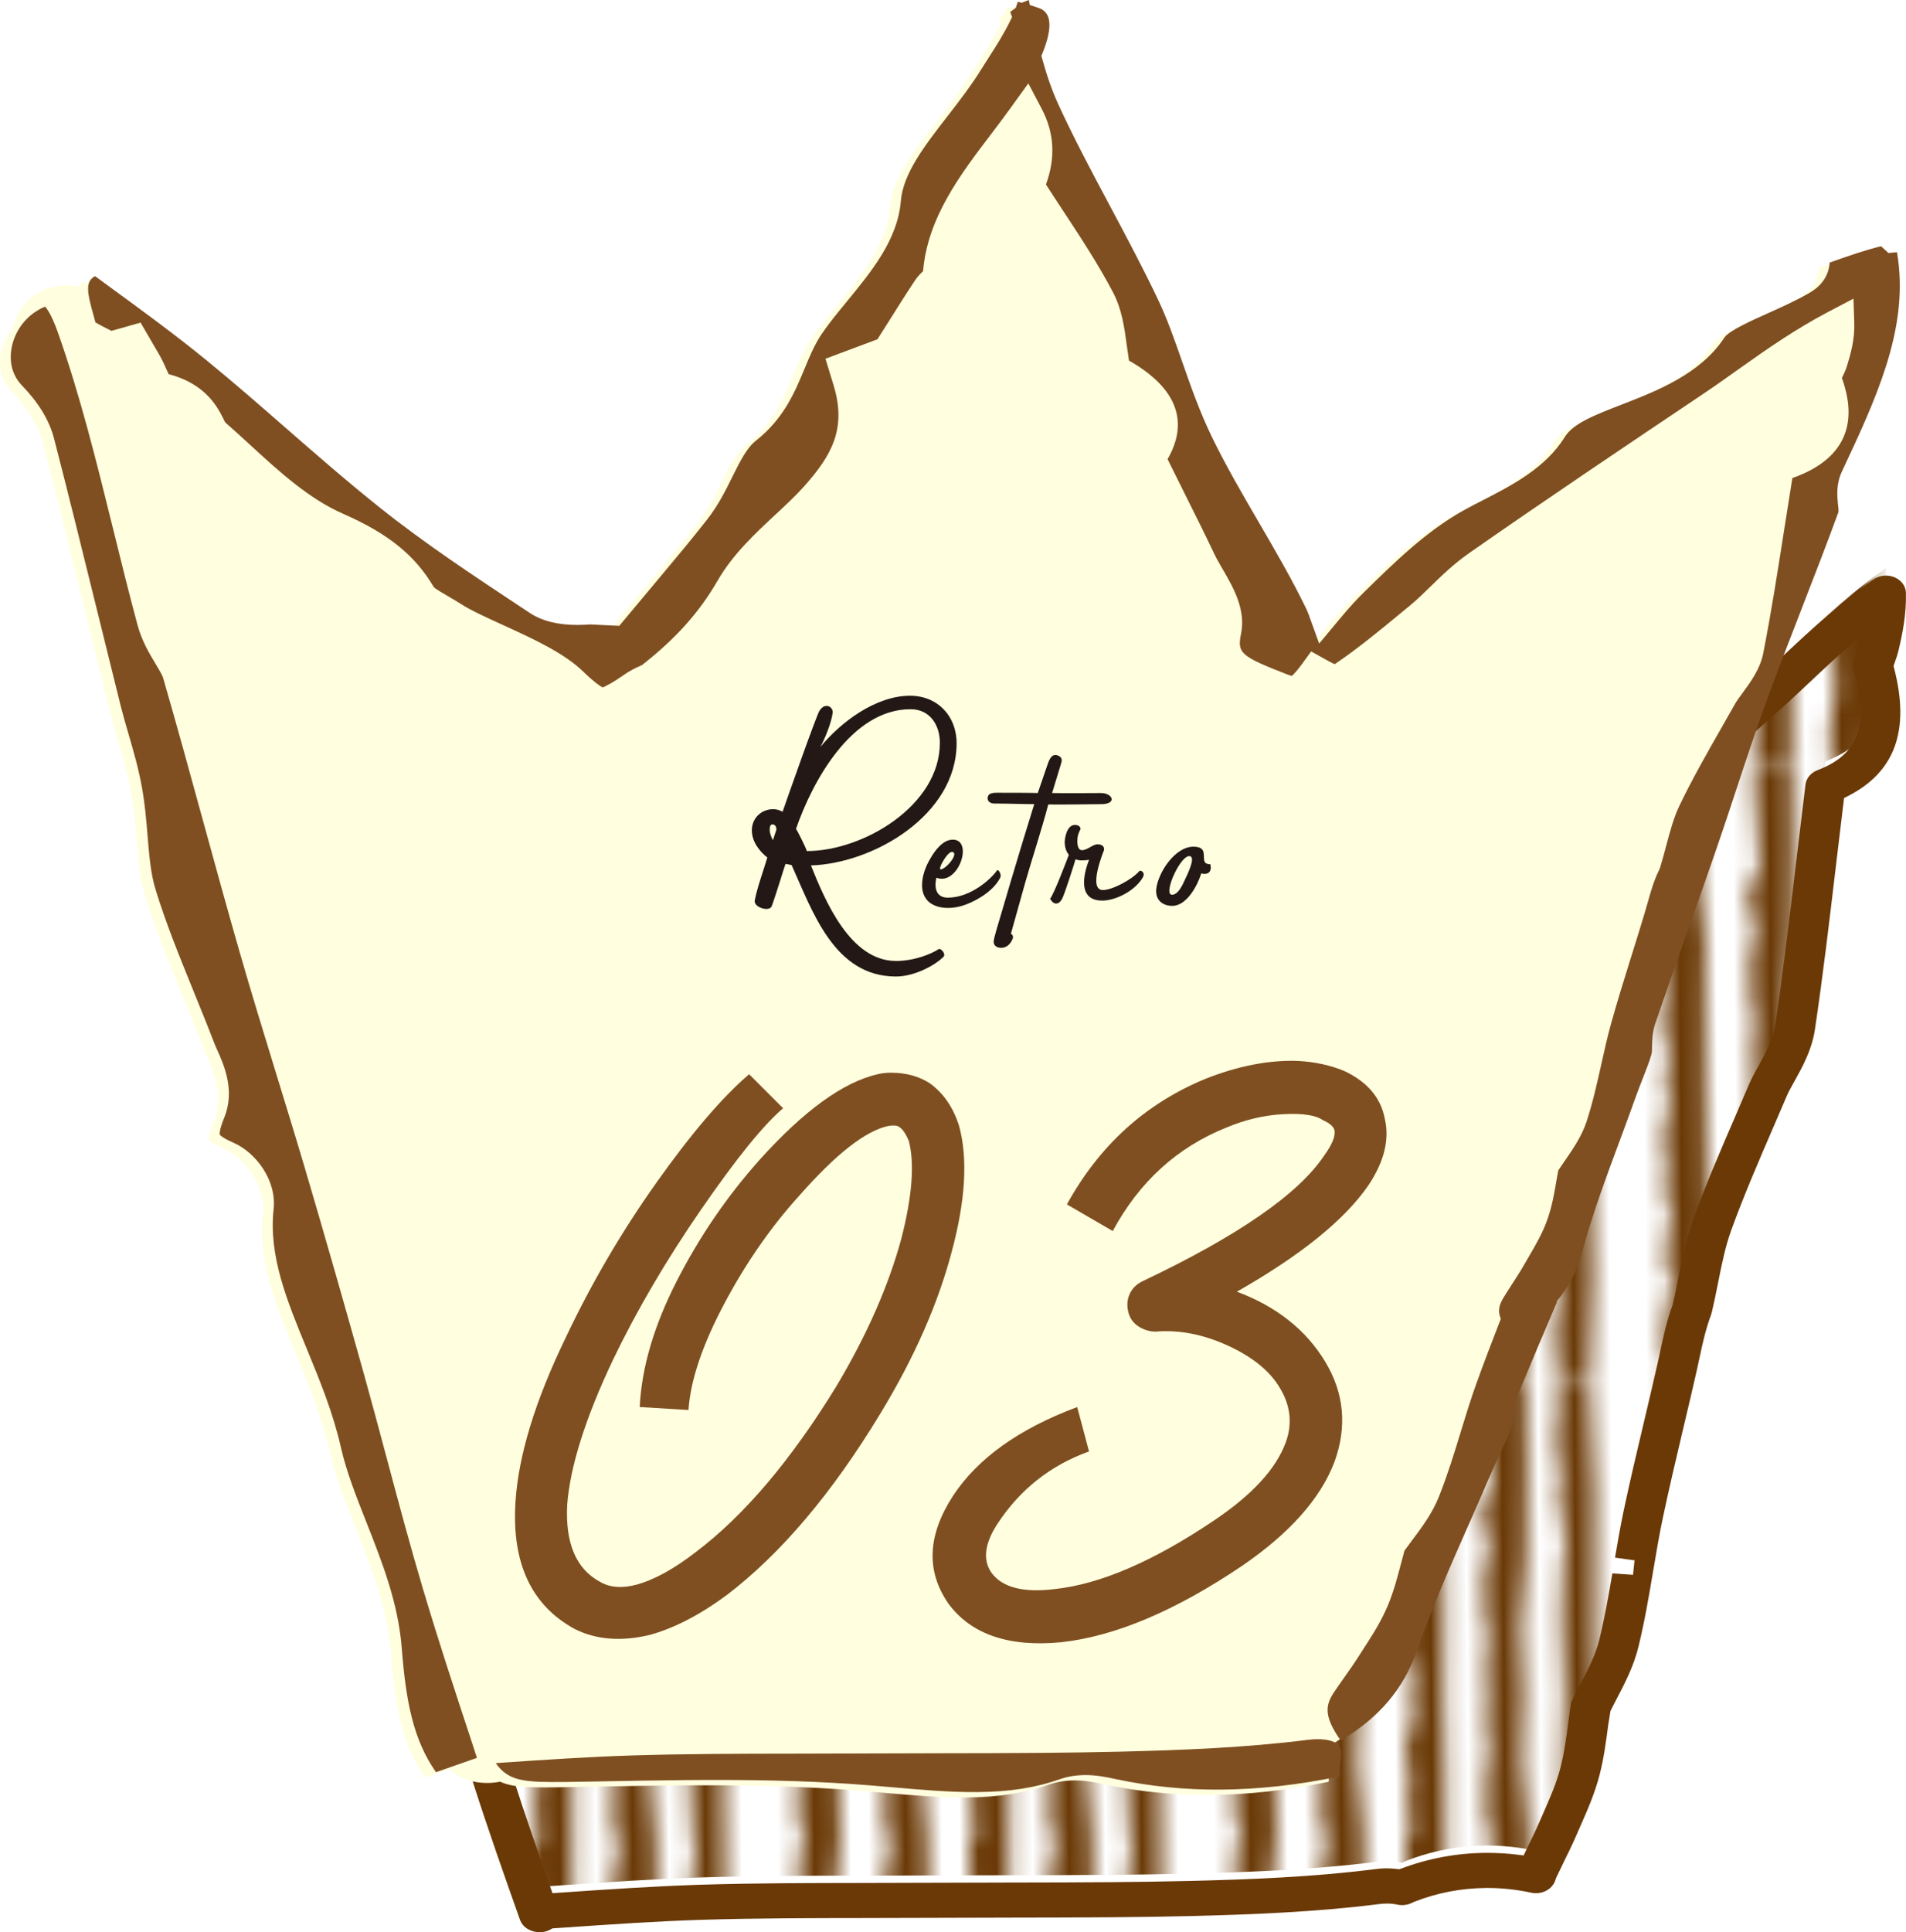 <?xml version="1.0" encoding="UTF-8"?><svg id="_レイヤー_2" xmlns="http://www.w3.org/2000/svg" xmlns:xlink="http://www.w3.org/1999/xlink" viewBox="0 0 78.629 79.679"><defs><style>.cls-1{fill:#231815;}.cls-2{fill:#6a3906;}.cls-3{fill:none;}.cls-4{fill:url(#_新規パターンスウォッチ_6);}.cls-5{fill:#7f4f21;}.cls-6{fill:#ffffdf;}</style><pattern id="_新規パターンスウォッチ_6" x="0" y="0" width="23.225" height="36.809" patternTransform="translate(-4105.843 294.796) rotate(-.482) scale(.75 .684)" patternUnits="userSpaceOnUse" viewBox="0 0 23.225 36.809"><rect class="cls-3" y="0" width="23.225" height="36.809"/><path class="cls-2" d="M12.181,18.405c-.013-1.676.042-3.353.045-5.029.004-2.196.022-4.394-.042-6.587-.059-2.022-.242-4.037-.327-6.058-.01-.241-.001-.485.013-.73h-2.043c.026.042.05.084.083.127.071.093.004.372-.011.564-.104,1.293-.09,2.57.257,3.815.046.166.019.371.01.556-.026.582-.065,1.163-.087,1.745-.031.858-.055,1.717-.071,2.576-.003.183-.008.431.074.54.531.707.273,1.339-.105,1.956.126.248.337.47.327.676-.038.852-.143,1.7-.222,2.549-.011.12-.043.253-.018.361.167.706.522,1.427.477,2.105-.019.283-.082.559-.146.836.063.277.127.552.146.835.045.678-.31,1.399-.477,2.105-.026.108.006.241.018.361.079.849.184,1.697.222,2.549.009.206-.201.428-.327.676.377.617.635,1.249.105,1.956-.082.109-.077.357-.074.54.016.859.04,1.718.071,2.576.021.582.061,1.163.087,1.745.008.186.036.391-.01.556-.347,1.245-.361,2.521-.257,3.815.015.192.082.471.011.564-.033.043-.057.085-.083.127h2.043c-.014-.245-.023-.489-.013-.73.085-2.021.267-4.036.327-6.058.065-2.193.046-4.391.042-6.587-.003-1.677-.057-3.354-.045-5.029Z"/><path class="cls-2" d="M20.622,18.405c-.046-1.153-.094-2.305-.102-3.458-.018-2.847.095-5.696.059-8.543-.027-2.136-.139-4.27-.241-6.404h-1.76c.126.526.065,1.023.022,1.573-.069.89-.273,1.925-.033,2.652.273.827.318,1.345-.004,1.78.156,1.348.3,2.447.399,3.553.024.269-.138.56-.152.847-.053,1.051-.08,2.105-.114,3.158-.007.227-.003.455.003.682.041,1.387.082,2.774.123,4.16-.041,1.387-.082,2.774-.123,4.16-.007.227-.011.455-.003.682.033,1.053.061,2.107.114,3.158.014.287.176.578.152.847-.099,1.106-.243,2.205-.399,3.553.321.435.276.953.004,1.78-.24.727-.036,1.762.033,2.652.043.55.104,1.047-.022,1.573h1.76c.103-2.134.215-4.268.241-6.404.035-2.846-.077-5.695-.059-8.543.007-1.153.056-2.306.102-3.458Z"/><path class="cls-2" d="M2.912,26.683c.039-.777-.04-1.562-.046-2.344-.014-1.907-.015-3.813-.024-5.72,0-.072,0-.143-.001-.215,0-.072,0-.143.001-.215.009-1.907.01-3.813.024-5.72.006-.782.085-1.566.046-2.344-.054-1.076-.208-2.145-.28-3.22-.053-.783-.069-1.572-.054-2.356.019-.95.11-1.898.129-2.848.012-.567-.006-1.134-.022-1.701H.657c.016.139.033.278.049.418.066.566.368,1.27-.259,1.754-.084.065-.052.389-.033.588.046.488.122.972.173,1.459.021.202-.048.448.026.607.439.945.432,1.831-.065,2.51.084.848.095,1.559.238,2.232.122.577.266,1.072-.114,1.604-.123.172-.09.534-.078.805.018.393.14.787.116,1.172-.039.641-.298,1.303-.212,1.906.142.994.6,1.926.214,2.982-.04.111-.056.238-.06.368.004.131.019.258.06.368.385,1.056-.072,1.988-.214,2.982-.086.602.173,1.265.212,1.906.023.385-.098.779-.116,1.172-.013.271-.046.632.078.805.381.532.236,1.027.114,1.604-.142.672-.154,1.384-.238,2.232.497.68.503,1.566.065,2.51-.074.159-.005.405-.026.607-.051.487-.127.971-.173,1.459-.019.199-.051.523.033.587.627.484.325,1.188.259,1.754-.016.14-.033.279-.049.418h2.028c.015-.567.034-1.135.022-1.701-.02-.95-.111-1.898-.129-2.848-.016-.785.001-1.574.054-2.357.072-1.075.226-2.144.28-3.22Z"/><path class="cls-2" d="M7.702,26.653c-.009-1.397-.312-2.79-.334-4.189-.021-1.352.088-2.706.137-4.06-.049-1.354-.158-2.708-.137-4.06.022-1.398.324-2.791.334-4.189.012-1.836-.009-3.668.072-5.507.068-1.545.025-3.097-.018-4.649h-2.05c-.012.243-.022.486-.038.729-.079,1.205.272,2.308.186,3.474-.044.591.036,1.196.065,1.909-.942.373-.678,1.701-.458,2.286.367.977.324,1.683-.065,2.517-.06.13-.046.319-.044.48.012.843.012,1.687.059,2.527.017.298.255.605.219.876-.157,1.211-.271,2.413-.108,3.607-.163,1.194-.05,2.396.108,3.606.035.271-.203.578-.219.876-.047.84-.047,1.685-.059,2.527-.002.161-.016.35.044.48.389.834.432,1.54.065,2.517-.22.586-.484,1.914.458,2.286-.029.713-.109,1.318-.065,1.909.087,1.167-.264,2.269-.186,3.474.016.242.025.486.038.729h2.05c.042-1.551.085-3.104.018-4.649-.081-1.84-.059-3.671-.072-5.507Z"/><path class="cls-2" d="M16.775,26.653c-.009-1.397-.312-2.79-.334-4.189-.021-1.352.088-2.706.137-4.06-.049-1.354-.158-2.708-.137-4.06.022-1.398.324-2.791.334-4.189.012-1.836-.009-3.668.072-5.507.068-1.545.025-3.097-.018-4.649h-2.05c-.012.243-.022.486-.038.729-.079,1.205.272,2.308.186,3.474-.044.591.036,1.196.065,1.909-.942.373-.678,1.701-.458,2.286.367.977.324,1.683-.065,2.517-.06.13-.046.319-.044.48.012.843.012,1.687.059,2.527.017.298.255.605.219.876-.157,1.211-.271,2.413-.108,3.607-.163,1.194-.05,2.396.108,3.606.035.271-.203.578-.219.876-.047.84-.047,1.685-.059,2.527-.002.161-.016.35.044.48.389.834.432,1.54.065,2.517-.22.586-.484,1.914.458,2.286-.029.713-.109,1.318-.065,1.909.087,1.167-.264,2.269-.186,3.474.016.242.025.486.038.729h2.05c.042-1.551.085-3.104.018-4.649-.081-1.84-.059-3.671-.072-5.507Z"/><rect class="cls-3" width="23.225" height="36.808"/></pattern></defs><g id="_レイヤー_9"><path class="cls-4" d="M75.295,31.4c-.006.05-.267,2.206-.388,3.229-.265,2.239-.53,4.478-.862,6.709-.108.719-.452,1.338-.756,1.884-.133.239-.268.477-.372.721l-.534,1.241c-.61,1.41-1.239,2.867-1.762,4.313-.255.704-.407,1.46-.567,2.26-.076.378-.152.757-.239,1.132l-.016.071-.026.069c-.22.59-.347,1.183-.482,1.811l-.115.528c-.178.785-.364,1.569-.549,2.353-.295,1.244-.59,2.488-.852,3.737-.152.727-.275,1.459-.399,2.191-.17,1.006-.344,2.047-.596,3.076-.177.73-.517,1.379-.845,2.007-.111.211-.223.426-.329.646-.035.239-.065.472-.095.701-.088.668-.17,1.299-.34,1.948-.182.702-.467,1.347-.743,1.971l-.171.39c-.16.371-.338.733-.516,1.095-.119.242-.237.484-.35.729-.017.037-.015.07-.03.106-1.725-.374-3.579-.284-5.366.421-.055.022-.106.05-.16.072-.221-.05-.443-.067-.632-.066-.142.001-.29.011-.44.03-2.559.324-5.2.424-7.673.485-1.079.026-2.159.04-3.238.05-1.391.012-2.783.014-4.175.016-1.14.001-6.143.017-6.143.017-1.082,0-2.165.003-3.248.012-1.126.009-2.252.027-3.375.062-1.905.061-3.789.191-5.785.327-.305.021-.611.041-.918.062.019.046.039.082.058.121-.011,0-.021-.002-.032-.003-.668-1.887-1.322-3.74-1.919-5.609-.541-1.694-1.031-3.402-1.521-5.111-.309-1.075-.617-2.151-.938-3.222-.81-2.698-1.636-5.392-2.489-8.079-.386-1.216-.786-2.429-1.187-3.642-.527-1.597-1.054-3.194-1.549-4.799-.523-1.694-1.023-3.393-1.524-5.093-.542-1.842-1.085-3.684-1.656-5.52-.061-.196-.22-.443-.39-.705-.244-.378-.521-.805-.672-1.325-.36-1.24-.69-2.489-1.021-3.737-.626-2.362-1.28-4.793-2.12-7.113.074-.012.147-.028.221-.042.205.17.527.383.748.529.099.065.198.13.295.195l.914-.342.5,1.132c.111.251.219.567.325.883.045.133.106.314.164.472,1.457.34,1.894,1.455,2.118,2.03.073.187.157.399.226.48.344.398.683.809,1.024,1.221,1.226,1.485,2.494,3.021,4.023,3.907,1.732,1.005,2.743,2.087,3.488,3.737.079.175.453.461.752.691.181.139.361.278.526.419.424.364,1.095.768,1.805,1.195,1.195.72,2.431,1.464,3.143,2.388.858,1.11,1.231,1.164,1.298,1.163.099,0,.493-.07,1.407-.925.203-.19.418-.318.574-.411.047-.028.097-.054.11-.06,1.498-1.534,2.525-3.036,3.33-4.871.602-1.37,1.464-2.428,2.298-3.452.419-.514.838-1.026,1.211-1.576,1.256-1.85,1.914-3.512,1.319-6.075l-.206-.89,1.863-.921.607-1.267c.342-.718.684-1.435,1.043-2.146.105-.207.244-.371.392-.526.114-2.872,1.457-5.201,2.758-7.455.276-.479.542-.949.798-1.417.44,1.107.562,2.379.079,3.925.275.575.562,1.15.852,1.729.687,1.377,1.396,2.8,2.003,4.318.339.849.431,1.742.539,2.778.035.34.072.7.122,1.085,1.015.739,2.856,2.197,1.492,4.955.261.704.529,1.412.799,2.126.415,1.097.836,2.207,1.243,3.338.1.277.226.56.352.846.411.932.877,1.988.704,3.109-.243,1.57.324,1.944,2.235,2.931.359.186.565.212.657.211.309-.003.659-.553.927-1.041.138.101.275.214.415.292.071.036.32.103.557.106,1.072-.927,2.031-1.971,3.042-3.072l.336-.367c.318-.345.605-.715.892-1.085.458-.589.932-1.199,1.53-1.749,3.197-2.946,6.476-5.85,9.647-8.658.494-.438.978-.893,1.462-1.348,1.12-1.053,2.28-2.124,3.591-3.034.021.845-.14,1.585-.287,2.212-.043.179-.109.364-.178.548-.028.072-.059.143-.079.212.373,1.351.984,3.878-1.955,4.996Z"/><path class="cls-2" d="M22.22,79.678c-.386-.028-.668-.228-.768-.511-.648-1.832-1.314-3.715-1.926-5.628-.55-1.722-1.061-3.506-1.512-5.08-.335-1.166-.637-2.217-.951-3.265-.887-2.957-1.7-5.596-2.485-8.069-.385-1.214-.784-2.425-1.184-3.634-.537-1.626-1.065-3.226-1.553-4.811-.51-1.652-.999-3.309-1.487-4.966l-.041-.135c-.54-1.838-1.083-3.677-1.653-5.51-.035-.1-.119-.243-.312-.538-.256-.396-.576-.892-.752-1.503-.353-1.214-.677-2.435-1.001-3.657-.701-2.648-1.326-4.94-2.128-7.152-.069-.193-.043-.406.074-.583.122-.186.33-.314.57-.351l.194-.037c.054-.01.11-.015.165-.016.213-.002.417.068.572.197.114.095.302.226.464.335l.128.087.478-.179c.101-.038.207-.057.315-.058.116,0,.229.02.335.061.201.077.361.223.439.402l.499,1.133c.115.261.229.587.339.916l.044.131.129.051c1.426.572,1.903,1.792,2.106,2.313.049.128.079.205.109.269.373.449.7.845,1.028,1.242,1.186,1.436,2.409,2.917,3.81,3.728,1.834,1.064,2.959,2.256,3.76,3.987l.024.051.04.039c.106.102.344.287.485.396.211.162.402.309.578.46.372.32,1.037.72,1.68,1.107,1.276.769,2.578,1.554,3.375,2.589.204.264.367.449.49.576l.185.191.212-.16c.134-.102.312-.249.535-.458.268-.25.544-.414.709-.512,1.438-1.48,2.386-2.881,3.137-4.593.638-1.453,1.528-2.547,2.389-3.604.426-.523.829-1.016,1.18-1.535,1.184-1.744,1.764-3.213,1.219-5.56l-.206-.89c-.072-.309.091-.622.406-.777l1.615-.798.496-1.037c.359-.753.696-1.459,1.049-2.159.083-.164.18-.306.277-.428l.057-.072.007-.092c.204-2.875,1.538-5.184,2.826-7.419.276-.478.538-.944.792-1.408.135-.248.422-.41.731-.412.394.018.68.208.791.486.508,1.278.573,2.587.198,4l-.029.108.049.1c.226.463.457.926.689,1.393.693,1.389,1.409,2.826,2.026,4.368.373.934.474,1.913.581,2.95l.085.785.099.077c1.85,1.443,2.365,3.181,1.533,5.166l-.045.109.7,1.861c.427,1.127.845,2.23,1.249,3.355.086.239.193.481.302.726.474,1.077.987,2.24.786,3.544-.171,1.099.029,1.272,1.675,2.127l.245.127.147-.234c.054-.086.118-.193.192-.329.11-.201.315-.344.563-.394.058-.012.117-.018.174-.018.194-.002.384.058.534.168l.2.146.181-.169c.844-.784,1.628-1.638,2.457-2.542l.342-.372c.29-.315.557-.657.839-1.02.513-.659.99-1.272,1.63-1.86,3.226-2.973,6.496-5.868,9.658-8.668.488-.432.966-.882,1.444-1.332,1.184-1.113,2.356-2.187,3.684-3.108.143-.099.321-.155.503-.156.129-.001.259.025.375.076.274.12.449.362.456.631.022.902-.145,1.699-.305,2.375-.043.183-.107.37-.175.556l-.032.088.024.091c.667,2.565.038,4.293-1.921,5.282l-.143.072-.339,2.823c-.266,2.248-.532,4.5-.864,6.727-.126.839-.518,1.542-.832,2.108l-.06.107c-.101.183-.203.365-.282.552l-.534,1.243c-.603,1.392-1.226,2.833-1.748,4.275-.24.661-.386,1.392-.541,2.166-.076.384-.154.768-.243,1.15l-.042.154c-.229.614-.351,1.183-.48,1.786l-.115.53c-.165.726-.334,1.446-.505,2.165l-.064.27c-.291,1.234-.577,2.44-.832,3.65-.146.695-.264,1.396-.382,2.096l-.019.111c-.172,1.015-.347,2.048-.599,3.08-.195.807-.569,1.522-.899,2.153l-.256.496-.094.585c-.098.745-.183,1.39-.362,2.077-.195.752-.503,1.449-.775,2.064l-.173.396c-.163.377-.346.75-.529,1.122-.117.238-.215.44-.308.639-.028.086-.039.121-.055.158-.119.283-.427.475-.768.478-.069,0-.138-.006-.205-.021-.619-.134-1.251-.2-1.876-.195-1.019.009-2.013.201-2.956.572l-.145.067c-.106.044-.226.068-.344.069-.071,0-.143-.007-.212-.023-.131-.03-.277-.044-.433-.042-.104,0-.21.009-.317.022-2.591.328-5.265.431-7.768.493-1.085.026-2.169.041-3.254.05-1.349.011-2.697.013-4.046.015l-6.277.017c-1.071.001-2.141.002-3.211.011-1.13.009-2.259.027-3.387.062-1.868.059-3.712.186-5.664.32l-.49.033-.061.036c-.135.079-.29.122-.451.123h-.057ZM7.245,28.538c.316,1.095.618,2.224.932,3.406l.036.135c.317,1.199.635,2.397.981,3.587.122.425.358.789.586,1.142.2.309.384.594.471.877.572,1.838,1.116,3.683,1.659,5.528l.039.134c.496,1.682.979,3.319,1.482,4.951.493,1.596,1.017,3.183,1.541,4.772l.035.105c.394,1.194.784,2.375,1.16,3.559.791,2.493,1.606,5.139,2.491,8.089.31,1.035.608,2.073.907,3.111l.029.101c.458,1.596.977,3.405,1.521,5.111.531,1.658,1.104,3.298,1.601,4.705l.076.215.365-.025c1.987-.136,3.845-.263,5.732-.323,1.141-.035,2.282-.053,3.424-.062.977-.008,1.954-.01,2.931-.011l6.576-.018c1.353-.002,2.702-.004,4.051-.016,1.068-.009,2.137-.023,3.205-.049,2.449-.06,5.061-.16,7.578-.478.178-.022.334-.041.52-.042.139-.001.294.007.485.029l.072.008.068-.025c1.115-.421,2.286-.64,3.48-.65.452-.004.91.023,1.361.079l.215.027.093-.196c.226-.46.394-.804.545-1.155l.173-.394c.266-.602.54-1.221.708-1.872.159-.609.239-1.218.324-1.863l.097-.716c.01-.067.03-.132.06-.194.11-.226.225-.446.339-.664.323-.618.629-1.203.787-1.855.221-.908.383-1.826.534-2.721l.853.059.062-.597-.806-.112c.107-.627.216-1.254.346-1.877.259-1.23.549-2.457.84-3.682l.064-.27c.184-.779.346-1.463.5-2.148l.114-.522c.14-.651.271-1.265.508-1.901.103-.428.178-.799.252-1.171.165-.825.322-1.603.594-2.354.535-1.479,1.167-2.939,1.778-4.35l.533-1.24c.103-.241.234-.478.365-.715.327-.586.627-1.123.717-1.728.33-2.214.595-4.462.852-6.637.1-.847.394-3.28.394-3.28.031-.262.221-.49.496-.595,1.973-.75,2.018-2.204,1.479-4.158-.032-.114-.031-.234.002-.347l.293-1.011-.769.661c-.385.347-.771.707-1.17,1.081-.489.46-.978.92-1.478,1.364-3.152,2.791-6.412,5.678-9.635,8.648-.552.508-1.005,1.09-1.442,1.653-.315.405-.606.779-.937,1.137l-.334.365c-1.035,1.126-2.005,2.182-3.106,3.134-.155.134-.343.209-.529.211-.219-.004-.388-.023-.548-.054l-.173-.035-.115.134c-.34.398-.702.593-1.107.597-.315.003-.679-.102-1.082-.311-2-1.033-2.947-1.62-2.632-3.652.145-.933-.261-1.853-.652-2.742-.144-.325-.271-.614-.373-.897-.398-1.109-.81-2.196-1.216-3.27-.295-.778-.563-1.487-.823-2.189-.062-.168-.052-.35.028-.511,1.07-2.165-.09-3.256-1.262-4.109-.166-.12-.27-.29-.294-.478-.048-.372-.084-.721-.118-1.05-.111-1.076-.195-1.888-.5-2.654-.597-1.493-1.297-2.897-1.975-4.256-.296-.593-.585-1.171-.862-1.749-.023-.05-.041-.102-.052-.156l-.174-.843-.388.768c-.931,1.844-1.375,3.361-1.437,4.92-.006.162-.075.319-.194.443-.137.144-.213.242-.268.351-.357.709-.697,1.421-1.037,2.134l-.608,1.268c-.071.149-.198.274-.357.352l-1.338.661.087.373c.645,2.783-.101,4.647-1.419,6.591-.381.562-.806,1.083-1.217,1.588-.864,1.061-1.666,2.046-2.23,3.329-.84,1.915-1.911,3.483-3.474,5.083-.068.069-.149.127-.241.17-.177.105-.332.198-.469.327-.85.794-1.467,1.15-2.001,1.155-.587.005-1.181-.438-1.987-1.481-.624-.809-1.791-1.513-2.919-2.193-.748-.45-1.447-.872-1.922-1.278-.155-.132-.324-.262-.495-.393-.497-.383-.834-.658-.974-.968-.686-1.519-1.577-2.473-3.176-3.401-1.653-.958-2.964-2.545-4.232-4.081l-.083-.1c-.314-.379-.622-.752-.934-1.113-.142-.165-.227-.368-.35-.683-.261-.67-.596-1.344-1.551-1.566-.178-.041-.337-.136-.448-.265l-.516.278Z"/><path class="cls-6" d="M77.864,10.95c-.013-.106-.03-.217-.049-.327l-.354.031s-.283-.259-.304-.278c-.678.165-1.382.411-2.12.674-.027.37-.185.876-.845,1.255-.548.315-1.136.58-1.708.836-.677.303-1.604.719-1.789.999-.987,1.506-2.794,2.206-4.248,2.769-1.115.432-1.995.773-2.344,1.34-.784,1.272-2.204,2-3.349,2.588-.286.146-.573.292-.852.449-1.528.859-2.821,2.126-4.073,3.353-.316.309-.635.659-1.005,1.104l-.848,1.017-.419-1.16c-.035-.098-.075-.196-.122-.292-.588-1.213-1.283-2.405-1.96-3.567-.665-1.141-1.352-2.321-1.925-3.502-.504-1.04-.866-2.076-1.216-3.077-.321-.921-.625-1.79-1.02-2.619-.615-1.288-1.284-2.544-1.931-3.758l-.05-.094c-.763-1.432-1.485-2.784-2.124-4.179-.246-.538-.454-1.127-.655-1.851l-.037-.133.052-.13q.635-1.587-.171-1.851l-.357-.117-.041-.209-.297.116-.157-.044c-.011.033-.085.25-.085.25,0,0-.212.156-.23.173l.025.061.003.018.05.126-.082.167c-.254.52-.57,1.021-.844,1.446l-.341.536c-.426.691-.949,1.365-1.41,1.959-.934,1.206-1.817,2.345-1.912,3.475-.133,1.603-1.2,2.9-2.269,4.201-.367.447-.714.868-1.006,1.301-.283.42-.484.903-.7,1.424-.401.965-.855,2.059-2.006,2.964-.382.301-.667.877-.969,1.487-.287.579-.583,1.177-1.049,1.772-.62.793-1.274,1.574-1.972,2.407l-1.646,1.969-1.196-.058c-.152.01-.328.02-.505.021-.815.005-1.484-.161-1.99-.495l-.309-.205c-1.965-1.299-3.997-2.641-5.834-4.104-1.365-1.087-2.665-2.221-3.941-3.334-1.058-.924-2.152-1.879-3.292-2.808-1.269-1.034-2.66-2.05-3.888-2.946l-.669-.491c-.098.054-.17.119-.218.202-.144-.023-.29-.045-.45-.045-1.313,0-2.082.836-2.324,1.823-.252.326-.427.712-.474,1.124-.062.548.093,1.033.449,1.403.698.726,1.131,1.442,1.324,2.19.61,2.362,1.193,4.729,1.778,7.097l.964,3.899c.097.387.208.771.327,1.177.207.713.422,1.451.562,2.242.119.667.177,1.356.227,1.964.066.799.128,1.553.319,2.18.424,1.393.976,2.75,1.569,4.208.292.718.585,1.436.863,2.161.029.077.066.158.121.28.28.626.749,1.674.29,2.795-.224.548-.184.694-.184.694.01.02.083.127.569.341.917.404,1.786,1.542,1.652,2.746-.209,1.925.555,3.777,1.368,5.75.532,1.289,1.082,2.622,1.412,4.078.224.988.623,1.999,1.05,3.079.645,1.632,1.312,3.32,1.457,5.186.172,2.189.469,3.77,1.412,5.115l.979-.342c.391.342.913.565,1.583.565.189,0,.364-.02.531-.053.481.229,1.147.243,2.255.233l1.338-.022c1.21-.024,2.423-.047,3.634-.057,2.699-.023,4.781.026,6.751.156.605.04,1.208.093,1.809.145,1.205.105,2.344.204,3.46.195,1.319-.011,2.395-.179,3.387-.529.319-.111.67-.17,1.04-.173.483-.004.91.088,1.262.163,1.406.302,2.878.449,4.374.436,1.557-.013,3.155-.191,4.866-.543-.003-.217.008-.456.05-.704.026-.155.033-.35-.037-.499.096-.13.178-.268.246-.415,1.465-.921,2.422-2.067,2.948-3.573.62-1.772,1.381-3.493,2.117-5.157l.052-.117c.288-.652.576-1.304.855-1.958.118-.277.245-.551.395-.874.172-.372.345-.743.484-1.124.026-.071.038-.176.06-.357.039-.307.086-.69.257-1.099.511-1.234,1.036-2.464,1.56-3.696-.01.001-.021,0-.031.002.503-.608.852-1.271,1.053-2.015.422-1.56.992-3.094,1.543-4.576l.039-.104c.215-.581.431-1.162.637-1.744.087-.246.183-.491.298-.779.13-.332.262-.664.358-1,.018-.063.019-.152.021-.307.005-.262.01-.589.134-.953.455-1.333.926-2.665,1.398-3.999l.076-.213c.347-.981.694-1.963,1.034-2.947.271-.785.532-1.573.814-2.428.411-1.248.823-2.496,1.277-3.736.47-1.284.966-2.563,1.47-3.862.508-1.307,1.016-2.615,1.485-3.898.012-.078-.006-.199-.018-.311-.035-.356-.083-.843.166-1.373,1.389-2.962,2.7-5.76,2.317-8.706Z"/><path class="cls-5" d="M17.469,65.59c-.544-1.829-1.035-3.667-1.533-5.53-.297-1.11-.594-2.22-.902-3.326-.8-2.86-1.615-5.715-2.457-8.564-.38-1.287-.776-2.572-1.171-3.856-.522-1.699-1.045-3.398-1.535-5.107-.507-1.763-.993-3.533-1.479-5.302l-.031-.112c-.535-1.951-1.071-3.902-1.634-5.848-.032-.112-.19-.373-.31-.572-.252-.42-.567-.942-.742-1.595-.352-1.302-.675-2.611-1.013-3.983-.667-2.702-1.355-5.495-2.281-8.105-.24-.677-.431-.947-.518-1.044-.078.027-.214.086-.413.219-.547.364-.918.973-.993,1.627-.062.548.093,1.033.449,1.403.698.726,1.131,1.442,1.324,2.19.61,2.362,1.193,4.729,1.778,7.097l.964,3.899c.097.387.208.771.327,1.177.207.713.422,1.451.562,2.242.119.667.177,1.356.227,1.964.066.799.128,1.553.319,2.18.424,1.393.976,2.75,1.569,4.208.292.718.585,1.436.863,2.161.029.077.066.158.121.28.28.626.749,1.674.29,2.795-.224.548-.184.694-.184.694.01.02.083.127.569.341.917.404,1.786,1.542,1.652,2.746-.209,1.925.555,3.777,1.368,5.75.532,1.289,1.082,2.622,1.412,4.078.224.988.623,1.999,1.05,3.079.645,1.632,1.312,3.32,1.457,5.186.172,2.189.469,3.77,1.412,5.115l1.69-.59-.268-.82c-.686-2.082-1.334-4.049-1.937-6.076Z"/><path class="cls-5" d="M78.308,10.728c-.013-.106-.03-.217-.049-.327l-.354.031s-.283-.259-.304-.278c-.678.165-1.382.411-2.12.674-.027.37-.185.876-.845,1.255-.548.315-1.136.58-1.708.836-.677.303-1.604.719-1.789.999-.987,1.506-2.794,2.206-4.248,2.769-1.115.432-1.995.773-2.344,1.34-.784,1.272-2.204,2-3.349,2.588-.286.146-.573.292-.852.449-1.528.859-2.821,2.126-4.073,3.353-.316.309-.635.659-1.005,1.104l-.848,1.017-.419-1.16c-.035-.098-.075-.196-.122-.292-.588-1.213-1.283-2.405-1.96-3.567-.665-1.141-1.352-2.321-1.925-3.502-.504-1.04-.866-2.076-1.216-3.077-.321-.921-.625-1.79-1.02-2.619-.615-1.288-1.284-2.544-1.931-3.758l-.05-.094c-.763-1.432-1.485-2.784-2.124-4.179-.246-.538-.454-1.127-.655-1.851l-.037-.133.052-.13q.635-1.587-.171-1.851l-.357-.117-.041-.209-.297.116-.157-.044c-.011.033-.085.25-.085.25,0,0-.212.156-.23.173l.025.061.003.018.05.126-.082.167c-.254.52-.57,1.021-.844,1.446l-.341.536c-.426.691-.949,1.365-1.41,1.959-.934,1.206-1.817,2.345-1.912,3.475-.133,1.603-1.2,2.9-2.269,4.201-.367.447-.714.868-1.006,1.301-.283.42-.484.903-.7,1.424-.401.965-.855,2.059-2.006,2.964-.382.301-.667.877-.969,1.487-.287.579-.583,1.177-1.049,1.772-.62.793-1.274,1.574-1.972,2.407l-1.646,1.969-1.196-.058c-.152.01-.328.02-.505.021-.815.005-1.484-.161-1.99-.495l-.309-.205c-1.965-1.299-3.997-2.641-5.834-4.104-1.365-1.087-2.665-2.221-3.941-3.334-1.058-.924-2.152-1.879-3.292-2.808-1.269-1.034-2.66-2.05-3.888-2.946l-.669-.491c-.382.212-.374.555-.039,1.706l.052.201c.175.106.517.276.664.349l1.2-.34.765,1.315c.118.203.235.458.35.716.012.029.026.06.041.093,1.516.394,2.009,1.352,2.232,1.784.044.085.089.18.101.204.324.284.644.576.964.87l.073.067c1.186,1.088,2.411,2.212,3.831,2.835,1.87.822,2.964,1.711,3.743,3.028.076.075.407.269.58.369.188.109.375.219.548.33.38.247,1.027.542,1.72.859,1.247.569,2.536,1.158,3.326,1.934.401.393.655.567.785.641.142-.057.425-.197.888-.524.258-.183.521-.302.693-.379.014-.007.029-.013.043-.019,1.397-1.094,2.36-2.168,3.116-3.474.637-1.1,1.527-1.928,2.427-2.765.409-.381.797-.741,1.143-1.128,1.179-1.316,1.756-2.422,1.216-4.183l-.332-1.083,2.144-.802.502-.793c.344-.547.688-1.094,1.049-1.636.099-.148.215-.271.332-.376.186-2.216,1.533-3.984,2.838-5.696.274-.359.536-.711.79-1.063l.715-.989.55,1.048c.521.993.58,2.017.176,3.122.238.372.483.744.731,1.12.692,1.052,1.409,2.139,2.026,3.309.375.712.472,1.423.584,2.246.026.186.052.381.084.585.96.552,2.866,1.858,1.592,4.067.224.456.748,1.503.748,1.503.399.8.803,1.609,1.194,2.432.093.194.209.392.337.612.426.733.956,1.645.753,2.646-.165.804-.025.928,1.864,1.667.099.039.176.063.23.078.075-.065.208-.202.412-.481l.386-.53.643.359c.115.064.23.124.288.152.01.003.027.007.049.01.952-.645,1.829-1.368,2.753-2.131l.337-.278c.297-.244.564-.505.859-.793.474-.462.965-.939,1.603-1.384,3.186-2.223,6.451-4.414,9.656-6.564.489-.328.967-.669,1.447-1.011,1.183-.841,2.353-1.654,3.671-2.347l1.065-.56.033.982c.024.688-.138,1.272-.306,1.812-.049.155-.122.316-.203.478.325.927.906,3.088-2.044,4.126l-.345,2.175c-.259,1.659-.527,3.375-.859,5.062-.127.639-.52,1.175-.864,1.643-.112.152-.226.304-.314.461l-.534.941c-.604,1.058-1.229,2.152-1.747,3.237-.236.494-.382,1.045-.539,1.635-.076.292-.155.583-.26.927l-.052.117c-.2.408-.322.838-.453,1.3l-.116.404c-.156.523-.319,1.045-.482,1.567l-.094.3c-.284.912-.569,1.823-.823,2.738-.145.522-.262,1.049-.38,1.574l-.019.087c-.17.764-.346,1.554-.601,2.344-.198.617-.573,1.16-.905,1.641-.091.131-.183.264-.271.4l-.079.443c-.09.522-.175,1.015-.356,1.539-.197.574-.493,1.083-.78,1.573l-.17.292c-.164.289-.347.572-.542.871-.112.174-.224.347-.331.523-.181.298-.25.558-.111.875-.356.919-.712,1.838-1.042,2.764-.211.592-.395,1.194-.58,1.795l-.03.099c-.267.873-.544,1.776-.898,2.667-.275.697-.716,1.283-1.105,1.802-.107.141-.214.285-.32.432l-.136.508c-.157.6-.305,1.167-.552,1.757-.269.646-.627,1.202-.974,1.739l-.205.32c-.2.316-.417.623-.647.948-.133.189-.266.377-.394.568-.365.547-.418,1.002.277,1.991,1.589-.942,2.596-2.134,3.147-3.712.62-1.772,1.381-3.493,2.117-5.157l.052-.117c.288-.652.576-1.304.855-1.958.118-.277.245-.551.395-.874.172-.372.345-.743.484-1.124.026-.071.038-.176.06-.357.039-.307.086-.69.257-1.099.511-1.234,1.036-2.464,1.56-3.696-.01.001-.021,0-.031.002.503-.608.852-1.271,1.053-2.015.422-1.56.992-3.094,1.543-4.576l.039-.104c.215-.581.431-1.162.637-1.744.087-.246.183-.491.298-.779.13-.332.262-.664.358-1,.018-.063.019-.152.021-.307.005-.262.01-.589.134-.953.455-1.333.926-2.665,1.398-3.999l.076-.213c.347-.981.694-1.963,1.034-2.947.271-.785.532-1.573.814-2.428.411-1.248.823-2.496,1.277-3.736.47-1.284.966-2.563,1.47-3.862.508-1.307,1.016-2.615,1.485-3.898.012-.078-.006-.199-.018-.311-.035-.356-.083-.843.166-1.373,1.389-2.962,2.7-5.76,2.317-8.706Z"/><path class="cls-5" d="M54.341,71.716c-.114,0-.233.008-.358.024-2.581.327-5.247.429-7.744.49-1.083.026-2.166.041-3.249.05-1.393.012-2.786.014-4.18.016-1.14.001-6.142.017-6.144.017-1.08,0-2.162.003-3.243.012-1.121.01-2.241.027-3.359.062-1.824.058-3.633.18-5.614.316.536.764,1.209.792,2.884.778l1.338-.022c1.21-.024,2.423-.047,3.634-.057,2.699-.023,4.781.026,6.751.156.605.04,1.208.093,1.809.145,1.205.105,2.344.204,3.46.195,1.319-.011,2.395-.179,3.387-.529.319-.111.67-.17,1.04-.173.483-.004.91.088,1.262.163,1.406.302,2.878.449,4.374.436,1.557-.013,3.155-.191,4.866-.543-.003-.217.008-.456.05-.704.034-.198.041-.466-.115-.613-.151-.142-.459-.221-.846-.218Z"/><path class="cls-5" d="M36.76,44.234c.609,0,1.139.144,1.586.427.568.407.977.997,1.221,1.77.365,1.342.264,3.071-.305,5.185-.57,2.156-1.547,4.372-2.93,6.649-1.992,3.294-4.107,5.795-6.344,7.503-1.098.813-2.156,1.363-3.172,1.646-1.18.285-2.217.204-3.111-.243-1.789-.977-2.602-2.725-2.439-5.246.123-1.911.812-4.168,2.074-6.771,1.057-2.235,2.307-4.371,3.752-6.405,1.443-2.032,2.715-3.517,3.812-4.452l1.402,1.402c-.814.692-1.941,2.085-3.385,4.179-1.445,2.095-2.654,4.158-3.631,6.191-1.139,2.4-1.768,4.393-1.891,5.979-.082,1.586.367,2.644,1.342,3.172.406.244.916.285,1.525.122.732-.203,1.545-.65,2.439-1.343,1.992-1.504,3.924-3.781,5.795-6.831,1.262-2.114,2.156-4.148,2.686-6.101.447-1.748.549-3.09.305-4.025-.123-.284-.244-.468-.367-.55-.082-.081-.244-.101-.486-.061-.938.204-2.156,1.159-3.66,2.867-1.182,1.302-2.217,2.796-3.111,4.483s-1.383,3.142-1.465,4.361l-2.012-.122c.08-1.626.588-3.354,1.523-5.185s2.074-3.497,3.416-5.002c1.83-2.033,3.457-3.213,4.881-3.538.162-.04.346-.062.549-.062Z"/><path class="cls-5" d="M53.529,43.746c.732.041,1.381.184,1.951.428.936.447,1.484,1.098,1.646,1.952.203.854-.02,1.769-.67,2.744-.977,1.425-2.787,2.889-5.43,4.393,1.627.609,2.838,1.565,3.631,2.867s.924,2.684.396,4.147c-.57,1.505-1.83,2.928-3.783,4.271-2.766,1.871-5.266,2.928-7.502,3.172-2.156.204-3.701-.325-4.637-1.586-.936-1.342-.873-2.826.184-4.453,1.016-1.545,2.723-2.766,5.123-3.66l.488,1.83c-1.586.57-2.848,1.566-3.781,2.989-.529.813-.611,1.484-.244,2.013.447.61,1.32.834,2.623.671,1.869-.203,4.045-1.138,6.527-2.806,1.586-1.058,2.582-2.135,2.988-3.233.283-.771.203-1.524-.244-2.257-.406-.691-1.119-1.271-2.135-1.738-1.018-.467-2.014-.661-2.988-.58-.244,0-.479-.07-.703-.213-.223-.143-.365-.346-.426-.61-.062-.264-.041-.508.061-.731s.273-.396.518-.519c3.945-1.87,6.445-3.6,7.504-5.186.324-.447.467-.793.428-1.037-.041-.162-.205-.305-.488-.427-.285-.203-.824-.284-1.617-.244-.793.041-1.576.225-2.348.549-2.035.814-3.6,2.237-4.697,4.271l-1.891-1.099c1.342-2.439,3.252-4.168,5.732-5.185,1.342-.528,2.604-.772,3.783-.732Z"/><path class="cls-1" d="M39.463,30.647c0,2.961-3.42,4.955-6.008,5.04.58,1.45,1.621,3.939,3.506,3.939.797,0,1.498-.314,1.752-.483.096-.072.314.193.217.302-.326.339-1.184.822-1.969.822-2.551,0-3.445-2.695-4.303-4.593-.072-.012-.182-.048-.254-.048-.072.193-.375,1.221-.568,1.74-.096.254-.748.048-.701-.229.098-.532.375-1.281.52-1.776-.338-.267-.639-.665-.639-1.124,0-.496.387-.87.881-.87.133,0,.266.036.387.108.158-.459,1.391-3.964,1.523-4.169.242-.375.58-.146.543.097-.072.471-.338,1.087-.508,1.401.848-1.039,2.297-2.115,3.699-2.115,1.135,0,1.922.834,1.922,1.958ZM31.885,34.647l.145-.435c0-.133-.061-.218-.168-.218-.098,0-.109.133-.109.218,0,.157.061.302.133.435ZM38.773,30.635c0-.737-.41-1.39-1.209-1.39-2.441,0-4.049,2.984-4.725,4.931.072.108.398.761.447.918,2.32,0,5.486-1.873,5.486-4.459Z"/><path class="cls-1" d="M41.265,36.182c-.229.483-.846.906-1.438,1.124-.701.266-1.752.193-1.789-.762-.012-.398.146-.821.352-1.16.182-.314.508-.761.918-.761.869,0,.23,1.921-.678,1.57-.059.242-.119.822.473.822.967,0,1.812-.81,2.018-1.112.061-.097.205.157.145.278ZM38.849,35.843c.266-.096.689-.652.447-.713-.145-.036-.375.326-.473.532-.023.061-.096.229.025.181Z"/><path class="cls-1" d="M45.42,33.16c-.17,0-1.68.024-2.176.013-.277,1.063-.652,2.175-.955,3.238l-.568,2.03c-.035.085,0,.061.049.121.023.048.023.097.012.133-.084.205-.205.351-.422.387-.121.012-.242-.012-.314-.097-.086-.097-.049-.218-.025-.326.061-.242.133-.483.207-.726l.471-1.595c.314-1.063.641-2.127.967-3.179-.496,0-1.016-.024-1.523-.024-.121,0-.24.013-.338-.072-.084-.084-.084-.217,0-.302.098-.072.217-.072.338-.072,1.572,0,1.668.012,1.668.012l.398-1.16c.072-.205.182-.532.484-.362.121.072.121.169.084.29l-.375,1.232c.641.012,1.74,0,2.02,0,.482,0,.676.459,0,.459Z"/><path class="cls-1" d="M44.443,34.659c0,.133.012.398.193.398.23,0,.436-.241.641-.241s.291.108.266.241c-.012.036-.676,1.644-.047,1.644.387,0,1.195-.423,1.51-.785.049-.049.266.061.133.277-.326.544-1.111.943-1.668.943-1.016,0-.785-1.063-.543-1.681-.072.013-.219.024-.291.024-.096,0-.193-.012-.266-.048-.109.362-.422,1.341-.543,1.607-.133.277-.352.302-.508.023.156-.193.652-1.486.773-1.812-.109-.133-.17-.326-.17-.52,0-.133.072-.713.424-.713.121,0,.229.061.229.169-.096.206-.121.254-.133.472Z"/><path class="cls-1" d="M49.558,36.013c-.158.508-.605,1.341-1.197,1.341-.398,0-.701-.241-.664-.677.061-.664.762-1.764,1.535-1.764.639,0,.326.483.494.664.037.036.109.061.205.061.098.436-.254.423-.373.375ZM49.111,35.312c-.375-.157-1.16,1.583-.762,1.583.266,0,.447-.435.543-.641.072-.157.424-.857.219-.942Z"/></g></svg>